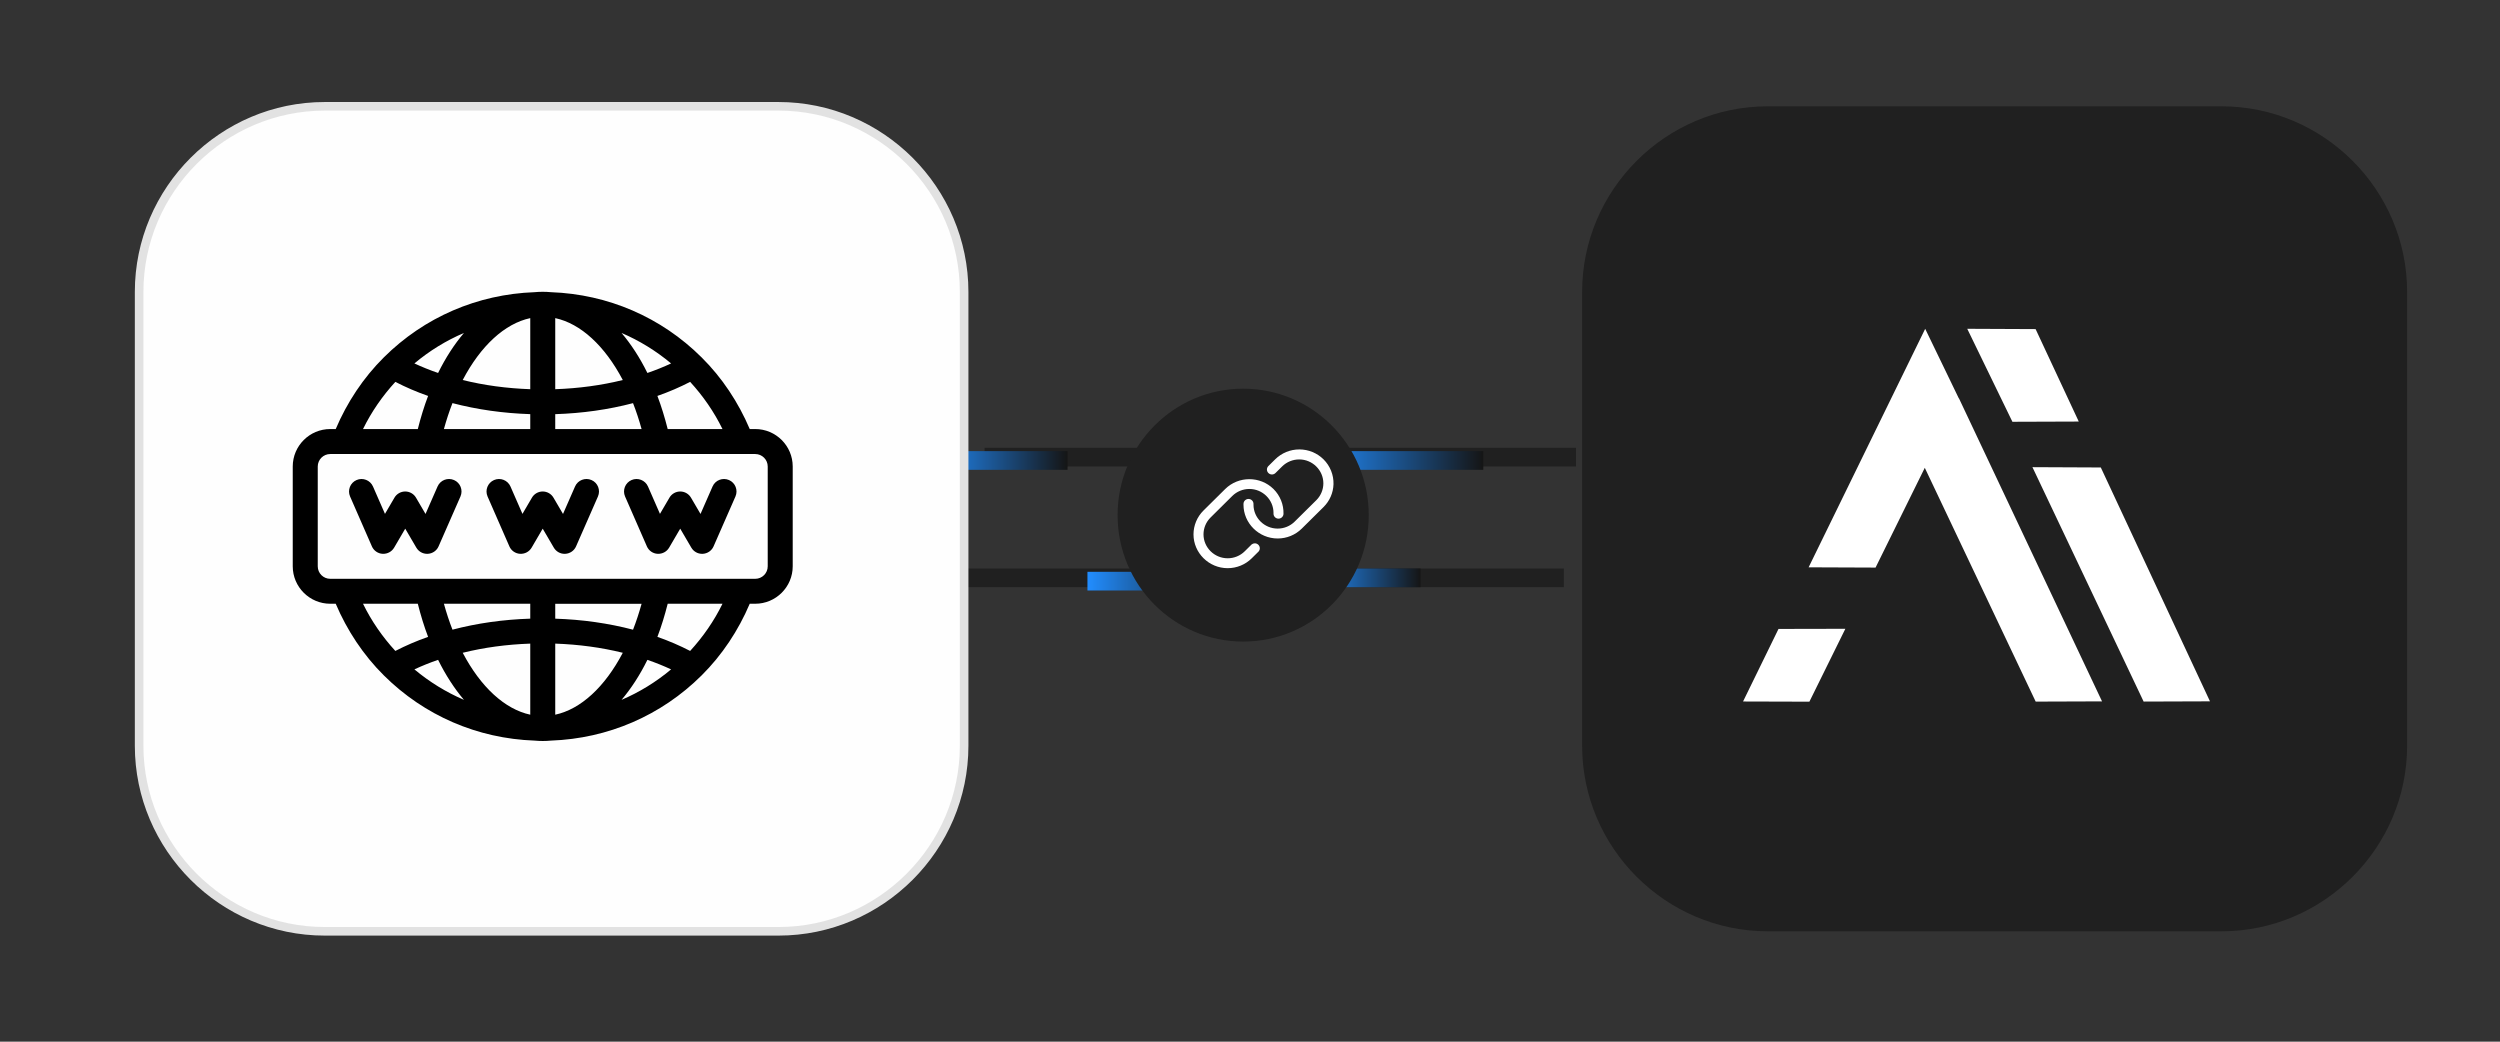<?xml version="1.0" encoding="UTF-8" standalone="no"?> <svg xmlns="http://www.w3.org/2000/svg" xmlns:xlink="http://www.w3.org/1999/xlink" xmlns:serif="http://www.serif.com/" width="100%" height="100%" viewBox="0 0 600 250" version="1.1" xml:space="preserve" style="fill-rule:evenodd;clip-rule:evenodd;stroke-linejoin:round;stroke-miterlimit:2;"><rect x="0" y="0" width="600" height="250" fill="#333333" stroke="none"/> <g transform="matrix(1,0,0,1,-3345.85,-11.416)"> <g id="Website-Connect" transform="matrix(30,0,0,12.5,3345.85,11.416)"> <rect x="0" y="0" width="20" height="20" style="fill:none;"></rect> <g transform="matrix(0.038,0,0,0.049,-17.996,4.62)"> <rect x="680.857" y="81.172" width="124.513" height="7.324" style="fill:rgb(32,32,32);"></rect> </g> <g transform="matrix(0.043,0,0,0.049,-22.12,6.938)"> <rect x="680.857" y="81.172" width="124.513" height="7.324" style="fill:rgb(32,32,32);"></rect> </g> <g transform="matrix(0.007,0,0,0.049,5.727,6.938)"> <rect x="680.857" y="81.172" width="124.513" height="7.324" style="fill:url(#_Linear1);"></rect> </g> <g transform="matrix(-0.009,-2.64745e-18,2.51947e-18,-0.049,14.668,12.998)"> <rect x="680.857" y="81.172" width="124.513" height="7.324" style="fill:url(#_Linear2);"></rect> </g> <g transform="matrix(-0.009,-2.64745e-18,2.51947e-18,-0.049,15.948,15.315)"> <rect x="680.857" y="81.172" width="124.513" height="7.324" style="fill:url(#_Linear3);"></rect> </g> <g transform="matrix(-0.011,-3.14936e-18,2.51947e-18,-0.049,19.356,12.998)"> <rect x="680.857" y="81.172" width="124.513" height="7.324" style="fill:url(#_Linear4);"></rect> </g> <g transform="matrix(0.048,0,0,0.116,-26.204,-2.068)"> <circle cx="753.112" cy="103.09" r="20.929" style="fill:rgb(32,32,32);"></circle> </g> <g transform="matrix(0.04,0,0,0.095,9.468,8.249)"> <path d="M30,11.029C29.95,12.769 29.234,14.425 28,15.654L23.656,20C22.379,21.284 20.639,22.005 18.828,22L18.821,22C15.077,21.997 11.997,18.916 11.997,15.171C11.997,15.107 11.998,15.044 12,14.98C12.015,14.442 12.462,14.008 13,14.008C13.549,14.008 14,14.459 14,15.008C14,15.018 14,15.027 14,15.036C13.999,15.082 13.998,15.127 13.998,15.173C13.998,17.82 16.175,19.998 18.823,20C20.103,20.003 21.333,19.494 22.236,18.586L26.58,14.243C27.472,13.339 27.973,12.119 27.973,10.849C27.973,8.201 25.793,6.021 23.144,6.021C21.875,6.021 20.655,6.522 19.751,7.414L18.376,8.789C18.19,8.965 17.944,9.064 17.687,9.064C17.139,9.064 16.687,8.612 16.687,8.064C16.687,7.808 16.786,7.561 16.963,7.375L18.338,6C19.618,4.719 21.357,3.998 23.169,3.998C24.98,3.998 26.719,4.719 28,6C29.327,7.331 30.051,9.15 30,11.029ZM13.625,23.208L12.25,24.583C11.344,25.494 10.11,26.005 8.825,26C6.177,25.998 4,23.819 4,21.171C4,19.891 4.509,18.663 5.414,17.758L9.75,13.414C10.656,12.503 11.889,11.99 13.173,11.99C15.822,11.99 18.002,14.17 18.002,16.819C18.002,16.867 18.001,16.916 18,16.964C18,16.973 18,16.982 18,16.992C18,17.541 18.451,17.992 19,17.992C19.538,17.992 19.985,17.558 20,17.02C20.048,15.144 19.325,13.328 18,12C15.35,9.351 10.991,9.351 8.341,12L4,16.344C2.719,17.624 1.999,19.362 1.999,21.173C1.999,24.915 5.077,27.996 8.82,28C10.632,28.005 12.372,27.285 13.65,26L15.025,24.625C15.178,24.444 15.263,24.215 15.263,23.978C15.263,23.429 14.811,22.978 14.263,22.978C14.03,22.978 13.804,23.059 13.625,23.207Z" style="fill:white;fill-rule:nonzero;"></path> </g> <g transform="matrix(0.03,0,0,0.072,-3.613,-2.515)"> <path d="M712.833,283.28L591.833,283.28C564.608,283.28 542.333,261.005 542.333,233.78L542.333,112.78C542.333,85.556 564.608,63.281 591.833,63.281L712.833,63.281C740.058,63.281 762.333,85.556 762.333,112.78L762.333,233.78C762.333,261.005 740.058,283.28 712.833,283.28Z" style="fill:rgb(32,32,32);"></path> </g> <g transform="matrix(0.038,-0.045,0.024,0.122,20.57,-2.927)"> <path d="M-188.242,43.84L-149.111,20.739L-148.977,31.747L-148.949,31.732L-148.949,79.432L-160.297,75.283L-160.384,38.455L-176.835,48.091L-188.242,43.84ZM-186.926,54.001L-198.943,61.04L-210.256,56.837L-198.352,49.809L-186.926,54.001ZM-130.303,49.499L-130.516,86.225L-141.864,82.076L-141.951,45.153L-130.303,49.499ZM-130.281,27.731L-130.365,42.249L-141.713,38.1L-141.929,23.386L-130.281,27.731Z" style="fill:white;"></path> </g> <g transform="matrix(0.03,0,0,0.072,-15.157,-2.515)"> <path d="M712.833,283.28L591.833,283.28C564.608,283.28 542.333,261.005 542.333,233.78L542.333,112.78C542.333,85.556 564.608,63.281 591.833,63.281L712.833,63.281C740.058,63.281 762.333,85.556 762.333,112.78L762.333,233.78C762.333,261.005 740.058,283.28 712.833,283.28Z" style="fill:rgb(254,254,254);stroke:rgb(226,226,226);stroke-width:2.29px;"></path> </g> <g transform="matrix(0.048,0,0,0.115,1.942,4.165)"> <path d="M14.582,64.582L15.496,64.582C17.383,69.031 20.102,73.152 23.508,76.535C30.266,83.273 39.141,87.086 48.61,87.43C49.071,87.473 49.532,87.496 49.996,87.496C50.461,87.496 50.926,87.473 51.383,87.43C60.856,87.082 69.727,83.274 76.485,76.539C79.891,73.152 82.614,69.031 84.497,64.582L85.411,64.582C88.856,64.582 91.661,61.777 91.661,58.332L91.661,41.664C91.661,38.219 88.856,35.414 85.411,35.414L84.497,35.414C82.61,30.965 79.891,26.844 76.485,23.461C69.727,16.723 60.852,12.91 51.383,12.566C50.922,12.523 50.461,12.5 49.996,12.5C49.532,12.5 49.067,12.523 48.61,12.566C39.137,12.914 30.266,16.722 23.508,23.457C20.102,26.844 17.379,30.965 15.496,35.414L14.582,35.414C11.137,35.414 8.332,38.219 8.332,41.664L8.332,58.332C8.332,61.777 11.137,64.582 14.582,64.582ZM20.043,64.582L29.176,64.582C29.664,66.516 30.23,68.375 30.891,70.113C28.961,70.789 27.144,71.578 25.433,72.461C23.281,70.113 21.445,67.457 20.043,64.582ZM52.082,71.238C55.996,71.375 59.762,71.883 63.34,72.769C60.348,78.484 56.332,82.191 52.082,83.105L52.082,71.238ZM47.918,83.105C43.672,82.187 39.656,78.484 36.66,72.769C40.234,71.882 44,71.375 47.918,71.238L47.918,83.105ZM32.559,73.949C33.828,76.523 35.282,78.75 36.867,80.629C33.907,79.355 31.129,77.648 28.61,75.539C29.864,74.953 31.176,74.422 32.555,73.949L32.559,73.949ZM67.442,73.949C68.821,74.422 70.137,74.957 71.391,75.539C68.875,77.652 66.098,79.359 63.133,80.629C64.723,78.75 66.176,76.519 67.442,73.949ZM65.047,68.914C60.938,67.836 56.598,67.218 52.082,67.074L52.082,64.586L66.473,64.586C66.055,66.101 65.583,67.543 65.048,68.914L65.047,68.914ZM47.918,67.07C43.403,67.215 39.059,67.832 34.953,68.91C34.418,67.543 33.945,66.097 33.527,64.582L47.918,64.582L47.918,67.07ZM74.566,72.461C72.859,71.578 71.039,70.789 69.109,70.113C69.769,68.375 70.336,66.515 70.824,64.582L79.957,64.582C78.555,67.457 76.719,70.109 74.566,72.461ZM79.957,35.418L70.824,35.418C70.336,33.484 69.769,31.625 69.109,29.886C71.039,29.211 72.855,28.422 74.566,27.539C76.719,29.886 78.555,32.543 79.957,35.418ZM47.918,28.761C44.004,28.625 40.238,28.117 36.66,27.23C39.652,21.515 43.668,17.808 47.918,16.894L47.918,28.761ZM52.082,16.894C56.328,17.812 60.344,21.516 63.34,27.23C59.766,28.117 56,28.625 52.082,28.762L52.082,16.894ZM67.441,26.051C66.172,23.476 64.718,21.25 63.132,19.371C66.093,20.644 68.871,22.351 71.39,24.461C70.136,25.047 68.824,25.578 67.445,26.051L67.441,26.051ZM32.558,26.051C31.179,25.578 29.863,25.043 28.609,24.461C31.124,22.348 33.902,20.641 36.867,19.371C35.277,21.25 33.824,23.48 32.558,26.051ZM34.953,31.086C39.062,32.164 43.402,32.781 47.918,32.926L47.918,35.414L33.527,35.414C33.944,33.898 34.417,32.457 34.952,31.086L34.953,31.086ZM52.082,32.93C56.597,32.785 60.941,32.168 65.047,31.09C65.582,32.457 66.054,33.902 66.472,35.418L52.081,35.418L52.082,32.93ZM25.434,27.539C27.141,28.422 28.961,29.211 30.891,29.887C30.23,31.625 29.664,33.484 29.176,35.418L20.043,35.418C21.445,32.543 23.281,29.891 25.434,27.539ZM12.5,41.668C12.5,40.52 13.433,39.586 14.582,39.586L85.414,39.586C86.562,39.586 87.495,40.52 87.495,41.668L87.495,58.336C87.495,59.484 86.562,60.418 85.414,60.418L14.582,60.418C13.433,60.418 12.5,59.484 12.5,58.336L12.5,41.668Z" style="fill-rule:nonzero;"></path> </g> <g transform="matrix(0.048,0,0,0.115,1.942,4.165)"> <path d="M21.52,55C21.833,55.719 22.524,56.203 23.309,56.246C24.102,56.281 24.836,55.891 25.231,55.215L27.079,52.047L28.93,55.215C29.305,55.856 29.989,56.25 30.727,56.25C30.766,56.25 30.809,56.25 30.848,56.246C31.633,56.199 32.325,55.723 32.637,55.004L36.286,46.672C36.747,45.617 36.266,44.387 35.212,43.93C34.153,43.469 32.93,43.949 32.469,45.004L30.462,49.59L28.876,46.875C28.505,46.234 27.817,45.84 27.079,45.84C26.34,45.84 25.653,46.234 25.282,46.875L23.704,49.578L21.708,45.008C21.247,43.953 20.016,43.469 18.965,43.93C17.911,44.391 17.43,45.617 17.887,46.672L21.524,55.004L21.52,55Z" style="fill-rule:nonzero;"></path> </g> <g transform="matrix(0.048,0,0,0.115,1.942,4.165)"> <path d="M44.434,55C44.747,55.719 45.438,56.203 46.223,56.246C47.028,56.281 47.747,55.891 48.145,55.215L49.993,52.047L51.844,55.215C52.219,55.856 52.903,56.25 53.641,56.25C53.68,56.25 53.723,56.25 53.762,56.246C54.547,56.199 55.239,55.723 55.551,55.004L59.2,46.672C59.661,45.617 59.18,44.387 58.126,43.93C57.071,43.469 55.84,43.949 55.383,45.004L53.376,49.59L51.79,46.875C51.419,46.234 50.731,45.84 49.993,45.84C49.255,45.84 48.567,46.234 48.196,46.875L46.618,49.578L44.622,45.008C44.161,43.953 42.934,43.469 41.879,43.93C40.825,44.391 40.344,45.617 40.801,46.672L44.438,55.004L44.434,55Z" style="fill-rule:nonzero;"></path> </g> <g transform="matrix(0.048,0,0,0.115,1.942,4.165)"> <path d="M67.352,55C67.665,55.719 68.356,56.203 69.141,56.246C69.934,56.281 70.668,55.891 71.063,55.215L72.911,52.047L74.762,55.215C75.137,55.856 75.821,56.25 76.559,56.25C76.598,56.25 76.641,56.25 76.68,56.246C77.465,56.199 78.157,55.723 78.469,55.004L82.118,46.672C82.579,45.617 82.098,44.387 81.044,43.93C79.989,43.469 78.758,43.949 78.301,45.004L76.294,49.59L74.708,46.875C74.337,46.234 73.649,45.84 72.911,45.84C72.173,45.84 71.485,46.234 71.114,46.875L69.536,49.578L67.54,45.008C67.079,43.953 65.848,43.469 64.797,43.93C63.743,44.391 63.262,45.617 63.719,46.672L67.356,55.004L67.352,55Z" style="fill-rule:nonzero;"></path> </g> </g> </g> <defs> <linearGradient id="_Linear1" x1="0" y1="0" x2="1" y2="0" gradientUnits="userSpaceOnUse" gradientTransform="matrix(124.513,0,0,7.324,680.857,84.835)"><stop offset="0" style="stop-color:rgb(33,141,255);stop-opacity:1"></stop><stop offset="1" style="stop-color:rgb(21,21,21);stop-opacity:1"></stop></linearGradient> <linearGradient id="_Linear2" x1="0" y1="0" x2="1" y2="0" gradientUnits="userSpaceOnUse" gradientTransform="matrix(124.513,0,0,7.324,680.857,84.835)"><stop offset="0" style="stop-color:rgb(21,21,21);stop-opacity:1"></stop><stop offset="1" style="stop-color:rgb(33,141,255);stop-opacity:1"></stop></linearGradient> <linearGradient id="_Linear3" x1="0" y1="0" x2="1" y2="0" gradientUnits="userSpaceOnUse" gradientTransform="matrix(124.513,0,0,7.324,680.857,84.835)"><stop offset="0" style="stop-color:rgb(21,21,21);stop-opacity:1"></stop><stop offset="1" style="stop-color:rgb(33,141,255);stop-opacity:1"></stop></linearGradient> <linearGradient id="_Linear4" x1="0" y1="0" x2="1" y2="0" gradientUnits="userSpaceOnUse" gradientTransform="matrix(124.513,0,0,7.324,680.857,84.835)"><stop offset="0" style="stop-color:rgb(21,21,21);stop-opacity:1"></stop><stop offset="1" style="stop-color:rgb(33,141,255);stop-opacity:1"></stop></linearGradient> </defs> </svg> 